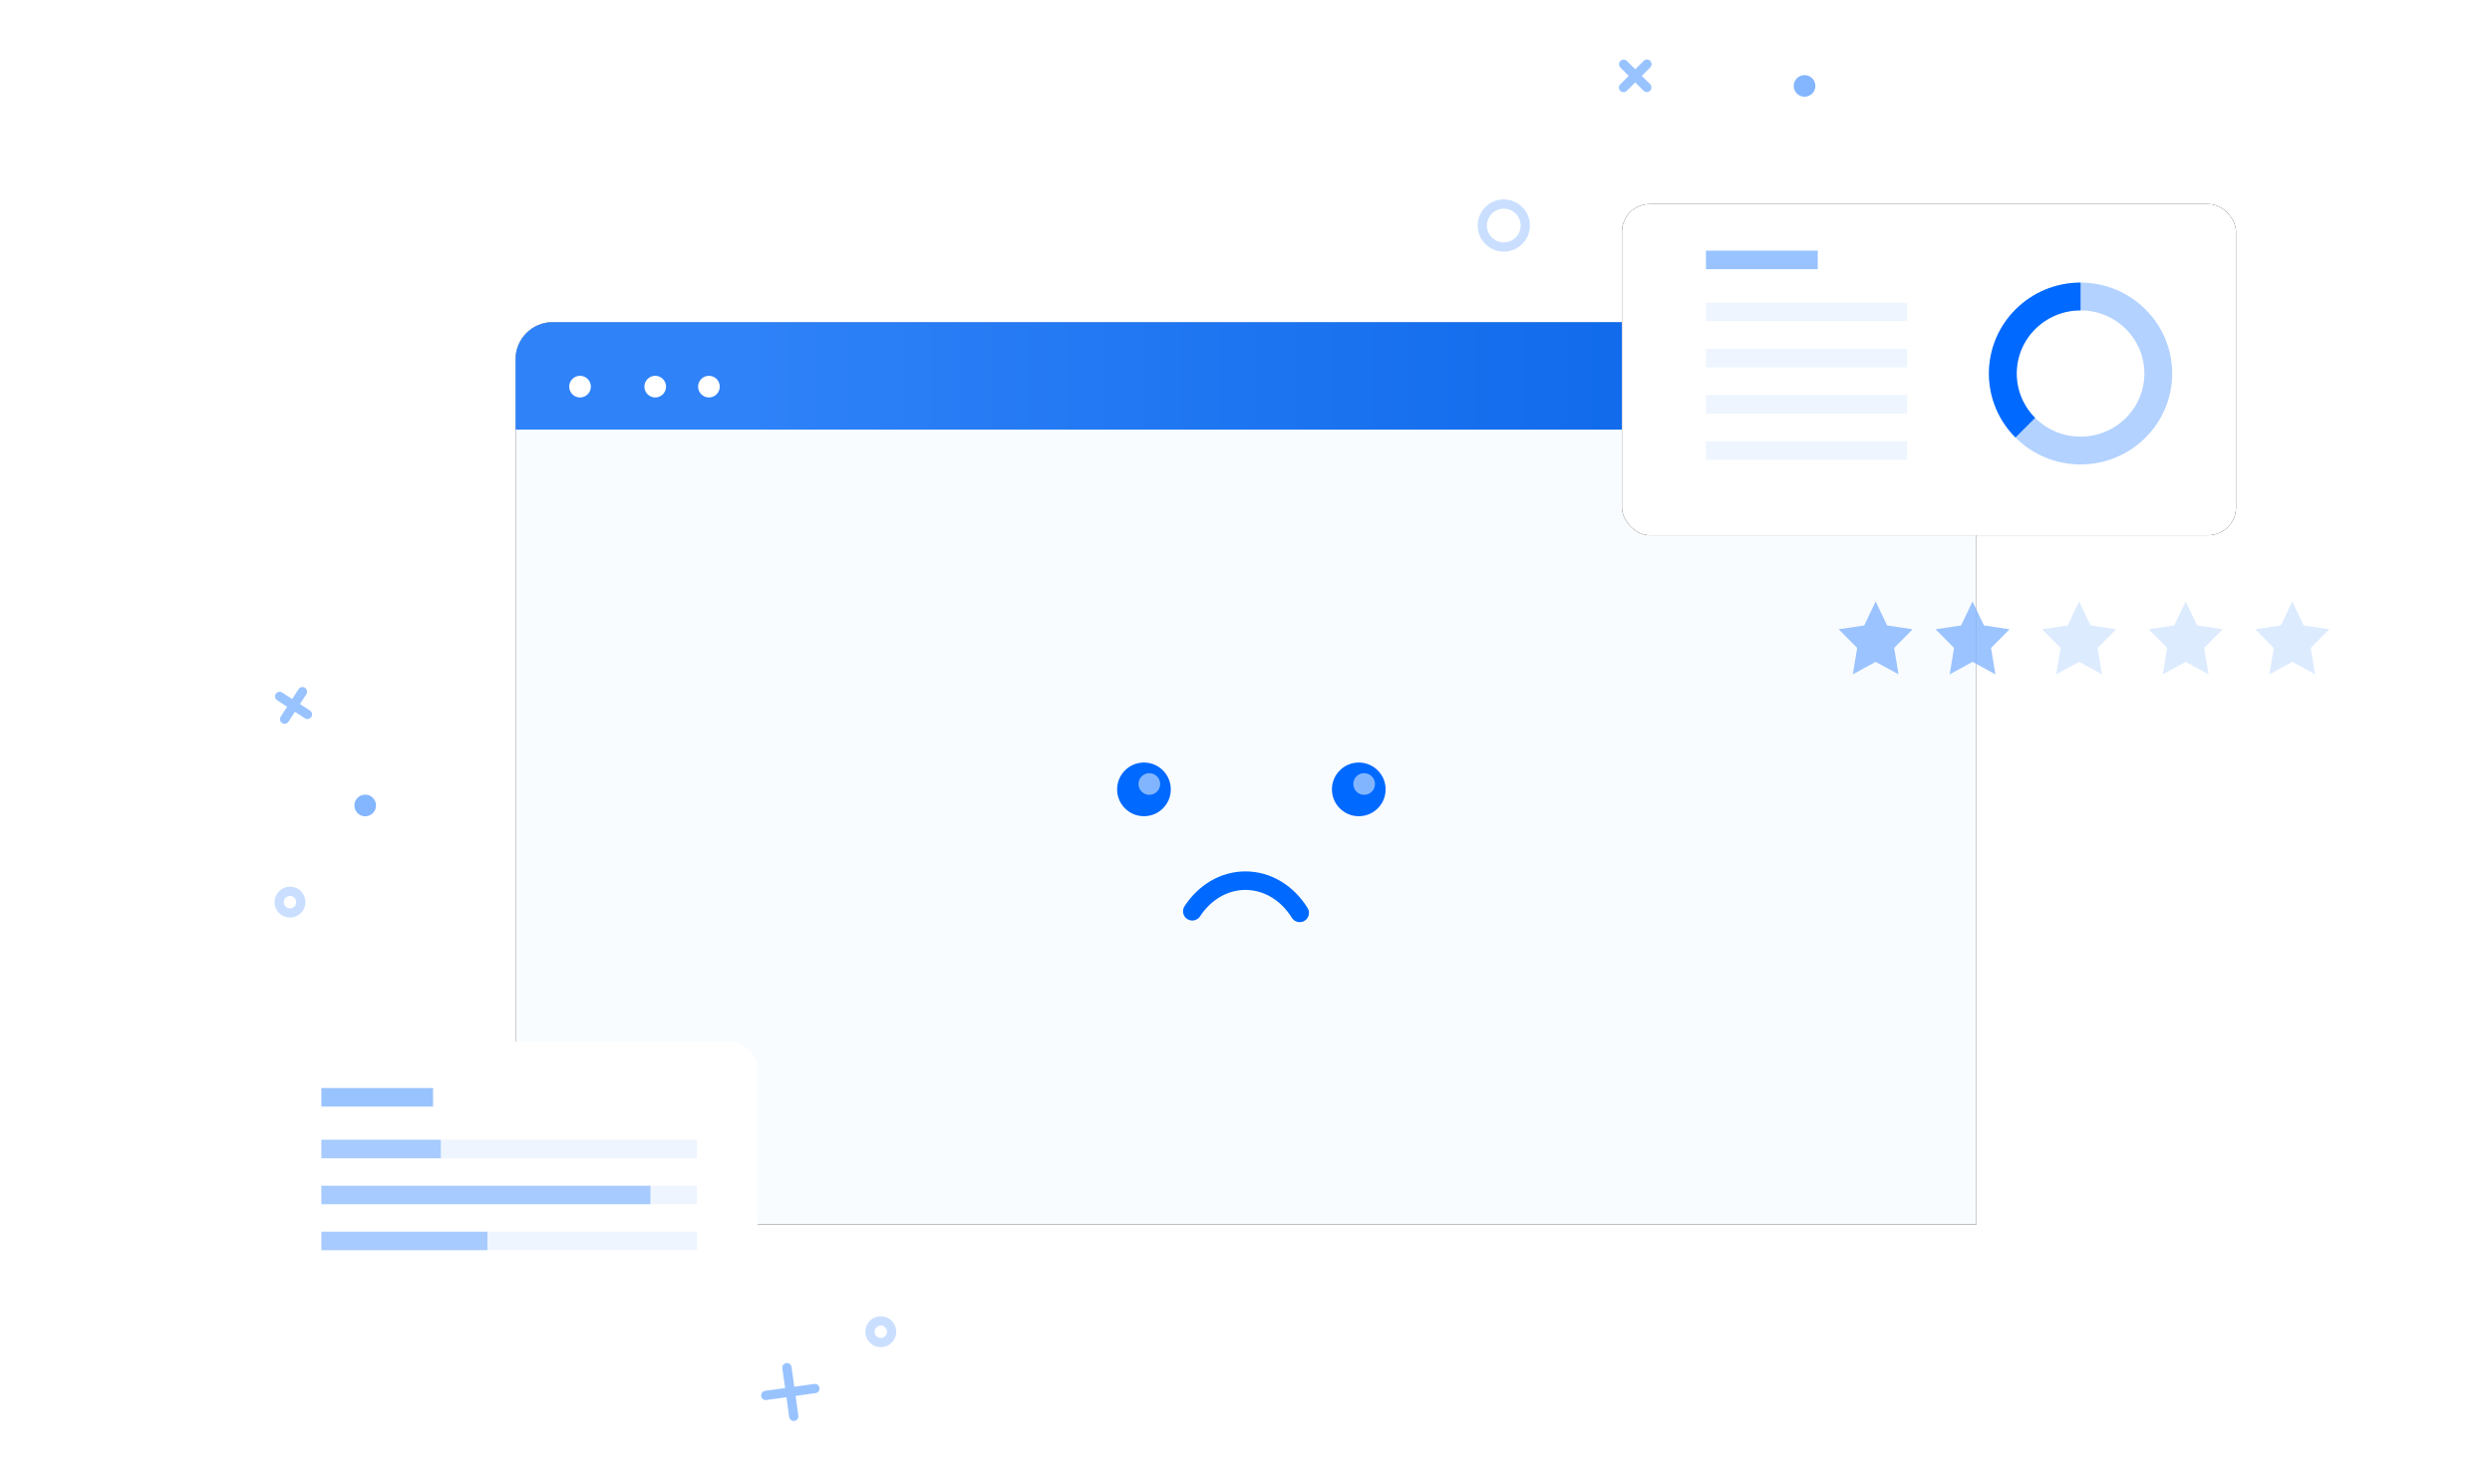 <?xml version="1.0" encoding="UTF-8"?>
<svg width="230px" height="137px" viewBox="0 0 230 137" version="1.1" xmlns="http://www.w3.org/2000/svg" xmlns:xlink="http://www.w3.org/1999/xlink">
    <!-- Generator: Sketch 51.2 (57519) - http://www.bohemiancoding.com/sketch -->
    <title>unsupported illustration</title>
    <desc>Created with Sketch.</desc>
    <defs>
        <path d="M27.213,25.776 L155.201,25.776 C157.09,25.776 158.621,27.307 158.621,29.196 L158.621,109.052 L23.793,109.052 L23.793,29.196 C23.793,27.307 25.324,25.776 27.213,25.776 Z" id="path-1"></path>
        <filter x="-6.7%" y="-10.8%" width="113.4%" height="121.6%" filterUnits="objectBoundingBox" id="filter-2">
            <feOffset dx="0" dy="0" in="SourceAlpha" result="shadowOffsetOuter1"></feOffset>
            <feGaussianBlur stdDeviation="3" in="shadowOffsetOuter1" result="shadowBlurOuter1"></feGaussianBlur>
            <feColorMatrix values="0 0 0 0 0   0 0 0 0 0.412   0 0 0 0 1  0 0 0 0.15 0" type="matrix" in="shadowBlurOuter1"></feColorMatrix>
        </filter>
        <filter x="-23.0%" y="-42.4%" width="145.0%" height="181.7%" filterUnits="objectBoundingBox" id="filter-3">
            <feMorphology radius="0.5" operator="dilate" in="SourceAlpha" result="shadowSpreadOuter1"></feMorphology>
            <feOffset dx="0" dy="0" in="shadowSpreadOuter1" result="shadowOffsetOuter1"></feOffset>
            <feGaussianBlur stdDeviation="3" in="shadowOffsetOuter1" result="shadowBlurOuter1"></feGaussianBlur>
            <feColorMatrix values="0 0 0 0 0   0 0 0 0 0.412   0 0 0 0 1  0 0 0 0.25 0" type="matrix" in="shadowBlurOuter1" result="shadowMatrixOuter1"></feColorMatrix>
            <feMerge>
                <feMergeNode in="shadowMatrixOuter1"></feMergeNode>
                <feMergeNode in="SourceGraphic"></feMergeNode>
            </feMerge>
        </filter>
        <linearGradient x1="15.485%" y1="50%" x2="104.401%" y2="50%" id="linearGradient-4">
            <stop stop-color="#2F82F8" offset="0%"></stop>
            <stop stop-color="#0260E5" offset="100%"></stop>
        </linearGradient>
        <rect id="path-5" x="0" y="0" width="56.675" height="30.572" rx="2.565"></rect>
        <filter x="-18.5%" y="-34.3%" width="137.1%" height="168.7%" filterUnits="objectBoundingBox" id="filter-6">
            <feMorphology radius="0.5" operator="dilate" in="SourceAlpha" result="shadowSpreadOuter1"></feMorphology>
            <feOffset dx="0" dy="0" in="shadowSpreadOuter1" result="shadowOffsetOuter1"></feOffset>
            <feGaussianBlur stdDeviation="3" in="shadowOffsetOuter1" result="shadowBlurOuter1"></feGaussianBlur>
            <feColorMatrix values="0 0 0 0 0   0 0 0 0 0.412   0 0 0 0 1  0 0 0 0.25 0" type="matrix" in="shadowBlurOuter1"></feColorMatrix>
        </filter>
    </defs>
    <g id="unsupported-illustration" stroke="none" stroke-width="1" fill="none" fill-rule="evenodd">
        <g id="Group-6-Copy">
            <g id="Group-5" transform="translate(23.793, 3.966)">
                <g id="Rectangle-29">
                    <use fill="black" fill-opacity="1" filter="url(#filter-2)" xlink:href="#path-1"></use>
                    <use fill="#F9FCFF" fill-rule="evenodd" xlink:href="#path-1"></use>
                </g>
                <g id="Group-4" filter="url(#filter-3)" transform="translate(0.991, 92.198)">
                    <rect id="Rectangle-30-Copy-2" fill="#FFFFFF" x="0" y="0" width="45.139" height="24.043" rx="2.565"></rect>
                    <path d="M14.33,5.128 L5.732,5.128" id="Line-10-Copy-24" stroke="#0069FF" stroke-width="1.71" opacity="0.4" stroke-linecap="square"></path>
                    <path d="M38.69,18.386 L5.732,18.386" id="Line-10-Copy-25" stroke-opacity="0.07" stroke="#0069FF" stroke-width="1.71" stroke-linecap="square"></path>
                    <path d="M38.69,14.143 L5.732,14.143" id="Line-10-Copy-26" stroke-opacity="0.07" stroke="#0069FF" stroke-width="1.71" stroke-linecap="square"></path>
                    <path d="M38.69,9.9 L5.732,9.9" id="Line-10-Copy-27" stroke-opacity="0.07" stroke="#0069FF" stroke-width="1.71" stroke-linecap="square"></path>
                    <path d="M19.345,18.386 L5.732,18.386" id="Line-10-Copy-28" stroke-opacity="0.3" stroke="#0069FF" stroke-width="1.71" stroke-linecap="square"></path>
                    <path d="M34.391,14.143 L5.732,14.143" id="Line-10-Copy-29" stroke-opacity="0.3" stroke="#0069FF" stroke-width="1.71" stroke-linecap="square"></path>
                    <path d="M15.046,9.9 L5.732,9.9" id="Line-10-Copy-30" stroke-opacity="0.3" stroke="#0069FF" stroke-width="1.71" stroke-linecap="square"></path>
                </g>
                <path d="M158.621,35.69 L23.793,35.69 L23.793,29.196 C23.793,27.307 25.324,25.776 27.213,25.776 L155.201,25.776 C157.09,25.776 158.621,27.307 158.621,29.196 L158.621,35.69 Z" id="Combined-Shape" fill="url(#linearGradient-4)"></path>
                <g id="Group-7" transform="translate(125.905, 14.871)">
                    <g id="Rectangle-30">
                        <use fill="black" fill-opacity="1" filter="url(#filter-6)" xlink:href="#path-5"></use>
                        <use fill="#FFFFFF" fill-rule="evenodd" xlink:href="#path-5"></use>
                    </g>
                    <g id="Group-2" transform="translate(35.153, 8.532)" stroke="#0069FF" stroke-width="2.565">
                        <ellipse id="Oval-5" opacity="0.3" cx="7.174" cy="7.11" rx="7.174" ry="7.11"></ellipse>
                        <path d="M7.174,0 C3.212,0 0,3.183 0,7.11 C0,9.06 0.792,10.827 2.075,12.111" id="Oval-5"></path>
                    </g>
                    <path d="M17.218,5.155 L8.609,5.155" id="Line-10-Copy-4" stroke="#0069FF" stroke-width="1.71" opacity="0.4" stroke-linecap="square"></path>
                    <path d="M25.468,22.751 L8.609,22.751" id="Line-10-Copy-3" stroke-opacity="0.07" stroke="#0069FF" stroke-width="1.71" stroke-linecap="square"></path>
                    <path d="M25.468,18.485 L8.609,18.485" id="Line-10-Copy-5" stroke-opacity="0.07" stroke="#0069FF" stroke-width="1.71" stroke-linecap="square"></path>
                    <path d="M25.468,14.219 L8.609,14.219" id="Line-10-Copy-6" stroke-opacity="0.07" stroke="#0069FF" stroke-width="1.71" stroke-linecap="square"></path>
                    <path d="M25.468,9.954 L8.609,9.954" id="Line-10-Copy-7" stroke-opacity="0.07" stroke="#0069FF" stroke-width="1.71" stroke-linecap="square"></path>
                </g>
                <circle id="Oval-4" fill="#FFFFFF" cx="29.741" cy="31.724" r="1"></circle>
                <circle id="Oval-4-Copy" fill="#FFFFFF" cx="36.681" cy="31.724" r="1"></circle>
                <circle id="Oval-4-Copy-2" fill="#FFFFFF" cx="41.638" cy="31.724" r="1"></circle>
                <circle id="Oval-6" stroke="#0069FF" stroke-width="0.855" opacity="0.208" cx="57.5" cy="118.966" r="1"></circle>
                <circle id="Oval-6-Copy-4" stroke="#0069FF" stroke-width="0.855" opacity="0.208" cx="115" cy="16.853" r="1.983"></circle>
                <circle id="Oval-6-Copy-2" stroke="#0069FF" stroke-width="0.855" opacity="0.208" cx="2.974" cy="79.31" r="1"></circle>
                <circle id="Oval-6-Copy" fill="#0069FF" opacity="0.482" cx="142.759" cy="3.966" r="1"></circle>
                <circle id="Oval-6-Copy-3" fill="#0069FF" opacity="0.482" cx="9.914" cy="70.388" r="1"></circle>
                <g id="Group-8" opacity="0.399" transform="translate(126.897, 2.974) rotate(-315) translate(-126.897, -2.974) translate(124.914, 0.991)" stroke="#0069FF" stroke-linecap="round" stroke-linejoin="round" stroke-width="0.855">
                    <path d="M0.678,1.859 L3.706,1.859" id="Line-10"></path>
                    <path d="M2.192,0.332 L2.192,3.387" id="Line-10"></path>
                </g>
                <g id="Group-8-Copy-2" opacity="0.399" transform="translate(49.073, 124.418) rotate(-278) translate(-49.073, -124.418) translate(46.595, 121.94)" stroke="#0069FF" stroke-linecap="round" stroke-linejoin="round" stroke-width="0.855">
                    <path d="M0.326,2.414 L4.868,2.414" id="Line-10"></path>
                    <path d="M2.597,0.123 L2.597,4.705" id="Line-10"></path>
                </g>
                <g id="Group-8-Copy" opacity="0.399" transform="translate(2.974, 61.466) rotate(-237) translate(-2.974, -61.466) translate(0.991, 59.483)" stroke="#0069FF" stroke-linecap="round" stroke-linejoin="round" stroke-width="0.855">
                    <path d="M0.026,1.882 L3.054,1.882" id="Line-10"></path>
                    <path d="M1.54,0.354 L1.54,3.409" id="Line-10"></path>
                </g>
                <g id="Group-9" transform="translate(145.733, 51.552)" fill="#7DB2FF">
                    <polygon id="Star" opacity="0.758" points="3.589 5.579 1.479 6.729 1.882 4.294 0.176 2.57 2.534 2.215 3.589 0 4.644 2.215 7.003 2.57 5.296 4.294 5.699 6.729"></polygon>
                    <polygon id="Star-Copy-3" opacity="0.758" points="12.531 5.579 10.421 6.729 10.824 4.294 9.118 2.57 11.476 2.215 12.531 0 13.586 2.215 15.944 2.57 14.238 4.294 14.641 6.729"></polygon>
                    <polygon id="Star-Copy-4" opacity="0.254" points="22.367 5.579 20.257 6.729 20.66 4.294 18.954 2.57 21.312 2.215 22.367 0 23.422 2.215 25.78 2.57 24.074 4.294 24.477 6.729"></polygon>
                    <polygon id="Star-Copy-5" opacity="0.254" points="32.203 5.579 30.093 6.729 30.496 4.294 28.79 2.57 31.148 2.215 32.203 0 33.258 2.215 35.616 2.57 33.91 4.294 34.313 6.729"></polygon>
                    <polygon id="Star-Copy-6" opacity="0.254" points="42.039 5.579 39.929 6.729 40.332 4.294 38.626 2.57 40.984 2.215 42.039 0 43.094 2.215 45.453 2.57 43.746 4.294 44.149 6.729"></polygon>
                </g>
                <path d="M96.164,80.302 C95.051,78.502 93.224,77.328 91.16,77.328 C89.152,77.328 87.37,78.437 86.25,80.153" id="Oval-7" stroke="#0069FF" stroke-width="1.71" stroke-linecap="round" stroke-linejoin="round"></path>
                <circle id="Oval-3" fill="#0069FF" cx="81.789" cy="68.901" r="2.478"></circle>
                <circle id="Oval-3-Copy" fill="#0069FF" cx="101.616" cy="68.901" r="2.478"></circle>
                <circle id="Oval-3-Copy" fill="#FFFFFF" opacity="0.506" cx="102.112" cy="68.405" r="1"></circle>
                <circle id="Oval-3-Copy-2" fill="#FFFFFF" opacity="0.506" cx="82.284" cy="68.405" r="1"></circle>
                <path d="" id="Path-3" stroke="#979797" stroke-width="0.684"></path>
            </g>
            <rect id="Rectangle-4" x="0" y="0" width="230" height="136.81"></rect>
        </g>
    </g>
</svg>